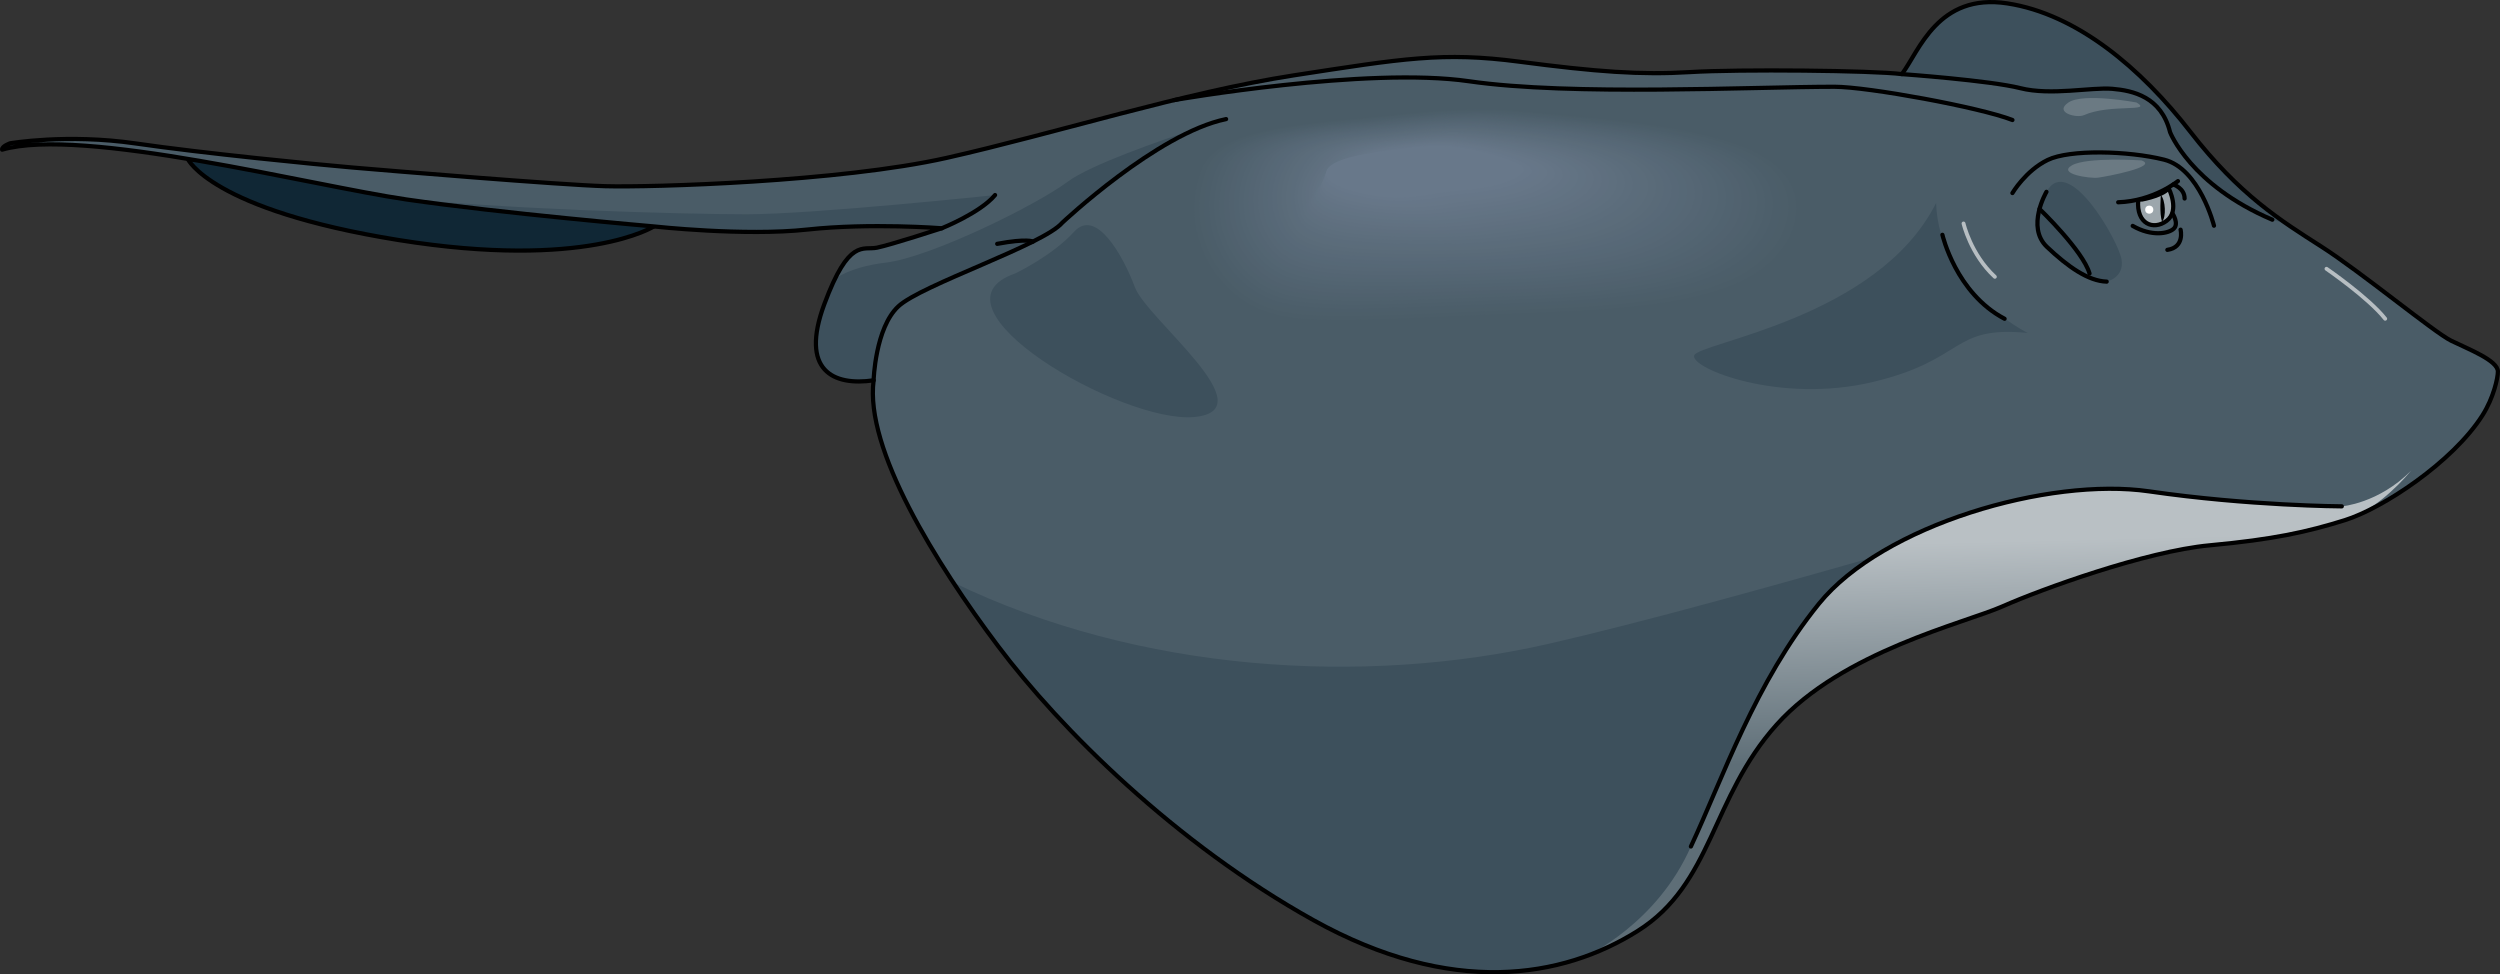 <?xml version="1.0" encoding="utf-8"?>
<!-- Generator: Adobe Illustrator 16.0.0, SVG Export Plug-In . SVG Version: 6.00 Build 0)  -->
<!DOCTYPE svg PUBLIC "-//W3C//DTD SVG 1.1//EN" "http://www.w3.org/Graphics/SVG/1.1/DTD/svg11.dtd">
<svg version="1.1" id="Layer_1" xmlns="http://www.w3.org/2000/svg" xmlns:xlink="http://www.w3.org/1999/xlink" x="0px" y="0px"
	 width="643.572px" height="250.817px" viewBox="0 0 643.572 250.817" enable-background="new 0 0 643.572 250.817"
	 xml:space="preserve">
<rect x="0" y="0" width="643.572" height="250.817" fill="#333333" stroke="none"/>
<g>
	<path fill="#102735" d="M168.322,58.289c0,0-17.557,11.251-65.786,3.491c-48.229-7.76-54.208-20.884-54.208-20.884
		S152.946,51.415,168.322,58.289z"/>
	
		<path fill="none" stroke="#000000" stroke-width="1.089" stroke-linecap="round" stroke-linejoin="round" stroke-miterlimit="10" d="
		M168.322,58.289c0,0-17.557,11.251-65.786,3.491c-48.229-7.76-54.208-20.884-54.208-20.884S152.946,51.415,168.322,58.289z"/>
	<path fill="#4A5C67" d="M643.027,95.652c0.002,1.599-2.517,7.258-3.344,10.29c-0.827,3.033-7.557,9.383-11.431,12.981
		c-3.222,2.992-14.891,11.947-24.64,14.988c-9.748,3.041-18.332,4.944-34.782,6.47c-16.449,1.526-43.492,11.353-53.276,15.695
		c-9.785,4.343-41.273,11.603-58.196,30.468c-16.923,18.866-16.426,40.958-35.814,53.135c-19.389,12.176-47.888,16.971-83.404-2.793
		c-35.518-19.762-65.212-49.272-81.233-70.598c-16.022-21.325-34.315-50.688-32.013-68.382
		c-10.404,1.513-19.041-2.498-12.695-19.603c6.345-17.104,9.994-13.819,13.541-14.542c3.545-0.722,16.691-4.999,16.691-4.999
		s-18.369-1.438-34.591,0.328c-16.22,1.766-39.518-0.803-39.518-0.803s-39.414-3.402-63.671-6.936
		C80.395,47.819,21.099,32.575,0.553,38.528c-0.153-0.849,2.025-1.633,2.025-1.633s14.683-2.539,32.336,0.032
		c17.654,2.572,46.42,5.386,55.662,6.183c9.241,0.795,53.432,4.48,65.219,4.822c11.785,0.339,60.438-1.105,87.9-7.288
		c27.461-6.184,61.367-16.934,89.383-21.248c28.015-4.313,38.323-6.114,58.037-3.517c19.715,2.596,31.288,3.456,43.924,2.682
		c12.636-0.773,47.128-0.428,54.56,0.517c4.438-5.903,9.244-20.947,27.149-18.202c17.903,2.747,34.445,16.717,47.074,33.006
		c12.627,16.289,23.356,22.944,33.679,29.541c10.324,6.595,29.118,22.132,33.483,24.281
		C635.351,89.854,643.025,92.762,643.027,95.652z"/>
	<path fill="#3D505C" d="M100.229,50.648c1.571,0.266,3.06,0.506,4.423,0.705c24.257,3.533,63.671,6.936,63.671,6.936
		s23.298,2.568,39.518,0.803c16.222-1.766,34.591-0.328,34.591-0.328s9.938-3.966,13.725-8.551c0,0-46.74,4.946-63.984,4.946
		C175.673,55.159,126.504,53.785,100.229,50.648z"/>
	<g>
		<path fill="#3D505C" d="M274.864,46.767c-8.294,6.162-35.437,19.497-46.922,20.854c-4.321,0.511-9.047,1.631-12.959,4.068
			c-0.869,1.77-1.794,3.943-2.785,6.615c-6.346,17.104,2.291,21.115,12.695,19.603c0,0,0.403-13.474,6.351-19.029
			c5.946-5.557,37.355-15.843,42.224-21.557c0,0,18.665-17.553,35.16-24.426C298.604,36.188,280.718,42.418,274.864,46.767z"/>
		<path fill="#3D505C" d="M308.628,32.896c4.18-1.373,7.002-2.238,7.002-2.238C313.385,31.118,311.029,31.895,308.628,32.896z"/>
	</g>
	<path fill="#3D505C" d="M521.98,85.709c0,0-22.868-11.304-23.574-33.457c-14.965,29.808-61.353,35.95-62.284,39.268
		c-0.933,3.318,22.019,12.548,46.053,6.806C506.208,92.582,502.09,83.791,521.98,85.709z"/>
	<path fill="#3D505C" d="M588.707,57.654c-7.683-5.314-15.79-12.041-24.885-23.772c-12.629-16.289-29.171-30.259-47.074-33.006
		c-17.905-2.745-22.711,12.299-27.149,18.202c0,0,22.63,1.625,30.486,3.616c7.857,1.991,18.347-0.29,23.675,0.169
		c5.329,0.458,12.609,2.049,14.878,11.161c0,0,5.206,13.572,26.318,22.533L588.707,57.654z"/>
	<path fill="#3D505C" d="M542.314,125.833c0,0-96.292,29.096-143.703,39.912s-105.289,7.396-153.24-15.818l-0.002,0.001
		c3.77,5.732,7.717,11.276,11.537,16.361c16.021,21.325,45.716,50.836,81.233,70.598c35.517,19.764,64.016,14.969,83.404,2.793
		c19.389-12.177,18.892-34.269,35.814-53.135c16.923-18.865,48.411-26.125,58.196-30.468c8.242-3.658,28.73-11.207,44.817-14.408
		L542.314,125.833z"/>
	<linearGradient id="SVGID_1_" gradientUnits="userSpaceOnUse" x1="513.404" y1="139.314" x2="515.066" y2="207.759">
		<stop  offset="0" style="stop-color:#B9C0C4"/>
		<stop  offset="0.817" style="stop-color:#5E6E77"/>
	</linearGradient>
	<path fill="url(#SVGID_1_)" d="M602.841,130.349c0,0-23.845-0.108-49.607-3.861c-25.765-3.754-68.568,8.673-84.979,28.921
		c-16.411,20.248-25.195,44.744-32.967,62.501c-8.673,19.813-26.755,28.135-27.04,28.265c4.815-1.741,9.253-3.957,13.296-6.494
		c19.389-12.177,18.892-34.269,35.814-53.135c16.923-18.865,48.411-26.125,58.196-30.468c9.784-4.343,36.827-14.169,53.276-15.695
		c16.45-1.525,25.034-3.429,34.782-6.47c6.849-2.136,13.15-8.104,17.1-12.765C612.302,129.634,602.841,130.349,602.841,130.349z"/>
	
		<path fill="none" stroke="#000000" stroke-width="1.089" stroke-linecap="round" stroke-linejoin="round" stroke-miterlimit="10" d="
		M643.027,95.652c0.002,1.599-1.078,6.728-3.983,11.285c-7.685,12.055-25.682,23.934-35.431,26.975
		c-9.748,3.041-18.332,4.944-34.782,6.47c-16.449,1.526-43.492,11.353-53.276,15.695c-9.785,4.343-41.273,11.603-58.196,30.468
		c-16.923,18.866-16.426,40.958-35.814,53.135c-19.389,12.176-47.888,16.971-83.404-2.793
		c-35.518-19.762-65.212-49.272-81.233-70.598c-16.022-21.325-34.315-50.688-32.013-68.382
		c-10.404,1.513-19.041-2.498-12.695-19.603c6.345-17.104,9.994-13.819,13.541-14.542c3.545-0.722,16.691-4.999,16.691-4.999
		s-18.369-1.438-34.591,0.328c-16.22,1.766-39.518-0.803-39.518-0.803s-39.414-3.402-63.671-6.936
		C80.395,47.819,21.099,32.575,0.553,38.528c-0.153-0.849,2.025-1.633,2.025-1.633s14.683-2.539,32.336,0.032
		c17.654,2.572,46.42,5.386,55.662,6.183c9.241,0.795,53.432,4.48,65.219,4.822c11.785,0.339,60.438-1.105,87.9-7.288
		c27.461-6.184,61.367-16.934,89.383-21.248c28.015-4.313,38.323-6.114,58.037-3.517c19.715,2.596,31.288,3.456,43.924,2.682
		c12.636-0.773,47.128-0.428,54.56,0.517c4.438-5.903,9.244-20.947,27.149-18.202c17.903,2.747,34.445,16.717,47.074,33.006
		c12.627,16.289,23.356,22.944,33.679,29.541c10.324,6.595,29.118,22.132,33.483,24.281
		C635.351,89.854,643.025,92.762,643.027,95.652z"/>
	
		<path fill="none" stroke="#000000" stroke-width="1.089" stroke-linecap="round" stroke-linejoin="round" stroke-miterlimit="10" d="
		M602.841,130.349c0,0-23.845-0.108-49.607-3.861c-25.765-3.754-68.568,8.673-84.979,28.921
		c-16.411,20.248-24.773,44.935-32.967,62.501"/>
	
		<path fill="none" stroke="#000000" stroke-width="1.089" stroke-linecap="round" stroke-linejoin="round" stroke-miterlimit="10" d="
		M489.599,19.078c0,0,22.63,1.625,30.486,3.616c7.857,1.991,18.347-0.29,23.675,0.169c5.329,0.458,12.609,2.049,14.878,11.161
		c0,0,5.206,13.572,26.318,22.533"/>
	
		<path fill="none" stroke="#000000" stroke-width="1.089" stroke-linecap="round" stroke-linejoin="round" stroke-miterlimit="10" d="
		M569.942,58.101c0,0-3.675-14.712-12.862-17.003c-9.189-2.292-24.26-2.688-29.953,0.08c-5.694,2.768-9.07,8.518-9.07,8.518"/>
	
		<path fill="none" stroke="#000000" stroke-width="1.089" stroke-linecap="round" stroke-linejoin="round" stroke-miterlimit="10" d="
		M224.894,97.907c0,0,0.403-13.474,6.351-19.029c5.946-5.557,37.355-15.843,42.224-21.557c0,0,24.495-23.038,42.162-26.664"/>
	
		<path fill="none" stroke="#000000" stroke-width="1.089" stroke-linecap="round" stroke-linejoin="round" stroke-miterlimit="10" d="
		M242.431,58.764c0,0,9.938-3.966,13.725-8.551"/>
	
		<path fill="none" stroke="#000000" stroke-width="1.089" stroke-linecap="round" stroke-linejoin="round" stroke-miterlimit="10" d="
		M265.92,62.186c0,0-1.476-0.857-9.209,0.585"/>
	<path fill="#3D505C" d="M526.817,49.382c0,0-5.305,9.023,0.113,14.166s10.688,8.813,15.384,8.952c0,0,4.587-0.989,3.84-5.688
		S532.465,39.212,526.817,49.382z"/>
	
		<path fill="none" stroke="#000000" stroke-width="1.089" stroke-linecap="round" stroke-linejoin="round" stroke-miterlimit="10" d="
		M526.817,49.382c0,0-5.305,9.023,0.113,14.166s10.688,8.813,15.384,8.952"/>
	
		<path fill="none" stroke="#000000" stroke-width="1.089" stroke-linecap="round" stroke-linejoin="round" stroke-miterlimit="10" d="
		M525.034,53.793c0,0,11.184,10.744,12.869,16.613"/>
	
		<path fill="none" stroke="#000000" stroke-width="1.089" stroke-linecap="round" stroke-linejoin="round" stroke-miterlimit="10" d="
		M500.034,60.448c0,0,3.458,15.05,15.998,21.611"/>
	
		<path fill="none" stroke="#000000" stroke-width="1.089" stroke-linecap="round" stroke-linejoin="round" stroke-miterlimit="10" d="
		M302.238,25.769c0,0,49.646-8.682,75.924-4.854s73.178,1.42,94.081,1.42c8.558,0,37.561,5.316,45.813,8.558"/>
	
		<path fill="none" stroke="#000000" stroke-width="1.089" stroke-linecap="round" stroke-linejoin="round" stroke-miterlimit="10" d="
		M560.665,46.626c0,0-6.296,5.147-15.375,5.446"/>
	<path fill="#9CA6AC" d="M558.281,48.472c0,0,2.982,5.759-0.533,8.382c-3.39,2.529-7.823,0.826-7.313-5.324
		C550.436,51.529,556.31,50.691,558.281,48.472z"/>
	
		<path fill="none" stroke="#000000" stroke-width="1.089" stroke-linecap="round" stroke-linejoin="round" stroke-miterlimit="10" d="
		M558.281,48.472c0,0,2.982,5.759-0.533,8.382c-3.39,2.529-7.823,0.826-7.313-5.324C550.436,51.529,556.31,50.691,558.281,48.472z"
		/>
	
		<path fill="none" stroke="#000000" stroke-width="1.089" stroke-linecap="round" stroke-linejoin="round" stroke-miterlimit="10" d="
		M559.301,55.019c0,0,1.671,2.556,0.283,3.85c-1.387,1.294-5.695,2.08-10.561-0.714"/>
	
		<path fill="none" stroke="#000000" stroke-width="1.089" stroke-linecap="round" stroke-linejoin="round" stroke-miterlimit="10" d="
		M561.344,59.124c0,0,1.128,4.537-3.397,5.195"/>
	<path d="M556.268,50.21c0,0-0.433,4.925,0.312,6.825C557.686,55.886,557.463,51.527,556.268,50.21z"/>
	
		<path fill="none" stroke="#000000" stroke-width="1.089" stroke-linecap="round" stroke-linejoin="round" stroke-miterlimit="10" d="
		M559.467,47.483c0,0,2.91,0.946,2.91,3.616"/>
	<g>
		<path fill="#4A5C67" d="M308.238,43.39c4.629-11.243,31.271-11.848,49.218-13.833c12.47-1.381,24.447-2.301,36.998-0.952
			c17.439,1.872,37.122,2.75,53.814,8.381c23.191,7.819,15.194,23.559,13.149,26.545c-6.29,9.194-17.673,15.987-60.071,17.58
			c-59.071,2.221-72.79,5.397-84.766-4.944C307.038,67.927,303.609,54.633,308.238,43.39z"/>
		<path fill="#4B5D68" d="M309.548,43.269c4.577-10.941,30.573-11.543,48.116-13.482c12.187-1.349,23.896-2.247,36.157-0.933
			c17.095,1.826,36.427,2.726,52.772,8.242c22.723,7.665,14.894,22.991,12.819,25.954c-4.456,6.365-11.417,11.56-29.833,14.598
			c-7.646,1.257-17.226,2.172-29.391,2.624c-31.236,1.167-49.661,2.552-61.7,1.961c-0.906-0.045-1.776-0.101-2.612-0.168
			c-8.587-0.688-13.699-2.644-18.507-6.866C308.189,67.135,304.948,54.213,309.548,43.269z"/>
		<path fill="#4C5E69" d="M310.857,43.148c4.526-10.639,29.875-11.239,47.015-13.132c11.904-1.316,23.344-2.191,35.317-0.913
			c16.748,1.781,35.729,2.702,51.73,8.104c22.253,7.509,14.593,22.423,12.488,25.361c-4.454,6.22-11.37,11.302-29.432,14.268
			c-7.559,1.233-16.985,2.157-28.945,2.595c-30.513,1.134-48.679,2.42-60.441,1.771c-0.887-0.05-1.735-0.11-2.551-0.182
			c-8.363-0.72-13.274-2.67-17.88-6.79C309.342,66.344,306.287,53.793,310.857,43.148z"/>
		<path fill="#4C5E6A" d="M312.168,43.028c4.501-10.325,29.177-10.936,45.912-12.782c11.621-1.284,22.793-2.137,34.477-0.893
			c16.403,1.735,35.034,2.678,50.688,7.965c21.784,7.354,14.293,21.856,12.159,24.77c-4.451,6.076-11.324,11.043-29.03,13.938
			c-7.471,1.209-16.746,2.141-28.5,2.565c-29.79,1.1-47.696,2.289-59.185,1.581c-0.865-0.055-1.693-0.121-2.487-0.196
			c-8.14-0.769-12.85-2.698-17.254-6.714C310.494,65.553,307.652,53.385,312.168,43.028z"/>
		<path fill="#4D5F6B" d="M313.478,42.908c4.458-10.019,28.479-10.631,44.811-12.432c11.338-1.251,22.241-2.083,33.636-0.874
			c16.059,1.689,34.339,2.654,49.646,7.827c21.314,7.199,13.994,21.289,11.829,24.178c-4.446,5.932-11.277,10.784-28.629,13.608
			c-7.383,1.186-16.506,2.126-28.054,2.537c-29.067,1.066-46.715,2.157-57.927,1.391c-0.845-0.06-1.652-0.131-2.425-0.21
			c-7.917-0.805-12.425-2.724-16.628-6.639C311.647,64.762,309,52.969,313.478,42.908z"/>
		<path fill="#4E606C" d="M314.787,42.787c4.415-9.712,27.781-10.327,43.709-12.082c11.056-1.219,21.689-2.028,32.795-0.853
			c15.713,1.643,33.643,2.63,48.605,7.688c20.845,7.044,13.695,20.722,11.498,23.587c-4.439,5.788-11.23,10.525-28.227,13.279
			c-7.295,1.162-16.267,2.11-27.609,2.508c-28.344,1.031-45.732,2.025-56.668,1.2c-0.824-0.064-1.611-0.141-2.363-0.224
			c-7.692-0.843-11.998-2.751-16.001-6.563C312.801,63.971,310.348,52.554,314.787,42.787z"/>
		<path fill="#4F616D" d="M316.097,42.667c4.372-9.406,27.083-10.023,42.606-11.731c10.773-1.187,21.139-1.974,31.956-0.833
			c15.367,1.597,32.946,2.606,47.563,7.55c20.376,6.889,13.397,20.154,11.168,22.995c-4.431,5.646-11.184,10.267-27.824,12.95
			c-7.207,1.138-16.027,2.094-27.164,2.479c-27.621,0.998-44.751,1.894-55.41,1.009c-0.805-0.069-1.57-0.151-2.301-0.237
			c-7.469-0.882-11.572-2.777-15.375-6.487C313.956,63.181,311.694,52.138,316.097,42.667z"/>
		<path fill="#50616E" d="M317.406,42.546c4.328-9.099,26.386-9.719,41.505-11.381c10.49-1.154,20.587-1.918,31.115-0.813
			c15.022,1.551,32.251,2.583,46.521,7.411c19.907,6.734,13.1,19.587,10.838,22.403c-4.421,5.504-11.137,10.008-27.423,12.62
			c-7.119,1.114-15.787,2.079-26.719,2.45c-26.898,0.963-43.769,1.762-54.151,0.819c-0.784-0.074-1.529-0.161-2.238-0.251
			c-7.246-0.92-11.146-2.803-14.749-6.411C315.111,62.39,313.041,51.723,317.406,42.546z"/>
		<path fill="#51626F" d="M318.717,42.425c4.284-8.792,25.687-9.415,40.402-11.03c10.208-1.122,20.035-1.864,30.274-0.794
			c14.678,1.505,31.556,2.559,45.479,7.273c19.438,6.579,12.804,19.02,10.508,21.812c-4.409,5.363-11.084,9.784-27.021,12.29
			c-7.029,1.105-15.548,2.063-26.273,2.42c-26.176,0.93-42.789,1.654-52.895,0.629c-0.763-0.077-1.486-0.171-2.175-0.265
			c-7.022-0.958-10.72-2.829-14.123-6.335C316.269,61.6,314.389,51.307,318.717,42.425z"/>
		<path fill="#516370" d="M320.025,42.305c4.241-8.486,24.99-9.111,39.302-10.68c9.925-1.09,19.484-1.81,29.435-0.774
			c14.331,1.459,30.858,2.535,44.437,7.134c18.969,6.425,12.507,18.454,10.178,21.22c-4.396,5.223-11.038,9.527-26.619,11.96
			c-6.94,1.083-15.308,2.048-25.828,2.392c-25.453,0.896-41.808,1.524-51.637,0.438c-0.743-0.082-1.445-0.181-2.113-0.279
			c-6.798-0.996-10.291-2.854-13.496-6.26C317.427,60.81,315.734,50.892,320.025,42.305z"/>
		<path fill="#526471" d="M321.336,42.185c4.196-8.179,24.292-8.807,38.199-10.33c9.642-1.057,18.933-1.755,28.594-0.754
			c13.986,1.414,30.163,2.511,43.395,6.996c18.499,6.27,12.211,17.886,9.848,20.628c-4.382,5.083-10.991,9.273-26.218,11.631
			c-6.853,1.061-15.067,2.032-25.383,2.362c-24.729,0.862-40.825,1.395-50.378,0.248c-0.723-0.087-1.404-0.191-2.051-0.293
			c-6.574-1.034-9.862-2.879-12.87-6.184C318.586,60.021,317.081,50.477,321.336,42.185z"/>
		<path fill="#536572" d="M322.646,42.064c4.151-7.872,23.594-8.502,37.098-9.979c9.359-1.025,18.381-1.7,27.753-0.735
			c13.642,1.368,29.468,2.487,42.353,6.857c18.03,6.115,11.916,17.32,9.518,20.037c-4.365,4.945-10.944,9.017-25.815,11.301
			c-6.765,1.039-14.828,2.017-24.938,2.333c-24.007,0.828-39.845,1.266-49.12,0.058c-0.702-0.091-1.363-0.201-1.988-0.307
			c-6.35-1.071-9.434-2.903-12.244-6.108C319.746,59.232,318.427,50.063,322.646,42.064z"/>
		<path fill="#546573" d="M323.955,41.943c4.107-7.565,22.896-8.198,35.996-9.629c9.076-0.993,17.829-1.646,26.912-0.715
			c13.296,1.322,28.771,2.463,41.312,6.719c17.561,5.96,11.621,16.754,9.187,19.445c-4.348,4.807-10.897,8.761-25.414,10.971
			c-6.677,1.017-14.588,2.001-24.491,2.304c-23.284,0.794-38.864,1.137-47.862-0.133c-0.682-0.096-1.322-0.211-1.927-0.32
			c-6.125-1.108-9.003-2.926-11.617-6.032C320.907,58.444,319.772,49.648,323.955,41.943z"/>
		<path fill="#556674" d="M325.266,41.823c4.062-7.258,22.197-7.894,34.894-9.279c8.793-0.96,17.277-1.591,26.072-0.695
			c12.95,1.277,28.075,2.439,40.269,6.581c17.092,5.805,11.327,16.187,8.856,18.853c-4.328,4.67-10.85,8.505-25.012,10.642
			c-6.589,0.994-14.349,1.985-24.047,2.275c-22.561,0.76-37.882,1.008-46.604-0.323c-0.661-0.101-1.28-0.221-1.863-0.334
			c-5.901-1.146-8.572-2.949-10.991-5.957C322.07,57.658,321.118,49.234,325.266,41.823z"/>
		<path fill="#566775" d="M326.575,41.702c4.016-6.951,21.5-7.59,33.792-8.928c8.511-0.928,16.726-1.537,25.231-0.675
			c12.605,1.23,27.38,2.415,39.227,6.441c16.623,5.65,11.034,15.622,8.526,18.262c-4.308,4.534-10.803,8.248-24.609,10.312
			c-6.5,0.972-14.11,1.951-23.602,2.247c-21.839,0.681-36.901,0.878-45.347-0.514c-0.641-0.105-1.238-0.231-1.801-0.348
			c-5.677-1.184-8.141-2.97-10.365-5.88C323.235,56.873,322.463,48.819,326.575,41.702z"/>
		<path fill="#566876" d="M327.885,41.582c3.97-6.644,20.802-7.286,32.69-8.578c8.228-0.896,16.175-1.482,24.391-0.656
			c12.26,1.185,26.684,2.391,38.186,6.303c16.153,5.495,10.741,15.057,8.196,17.67c-4.285,4.399-10.757,7.991-24.209,9.982
			c-6.412,0.949-13.87,1.934-23.155,2.217c-21.117,0.645-35.92,0.748-44.089-0.704c-0.621-0.11-1.197-0.241-1.739-0.362
			c-5.451-1.219-7.707-2.99-9.738-5.805C324.403,56.089,323.808,48.405,327.885,41.582z"/>
		<path fill="#576877" d="M329.194,41.461c3.924-6.336,20.104-6.982,31.589-8.228c7.944-0.863,15.621-1.411,23.55-0.636
			c11.912,1.164,25.988,2.367,37.144,6.165c15.684,5.34,10.45,14.493,7.866,17.079c-4.262,4.266-10.71,7.734-23.807,9.652
			c-6.324,0.926-13.631,1.917-22.711,2.188c-20.394,0.609-34.938,0.619-42.83-0.895c-0.601-0.115-1.156-0.25-1.677-0.375
			c-5.228-1.254-7.272-3.009-9.112-5.729C325.571,55.308,325.151,47.991,329.194,41.461z"/>
		<path fill="#586978" d="M330.504,41.341c3.876-6.028,19.406-6.678,30.487-7.877c7.662-0.831,15.069-1.355,22.71-0.616
			c11.566,1.12,25.292,2.343,36.101,6.026c15.215,5.185,10.159,13.927,7.536,16.486c-4.237,4.133-10.663,7.478-23.405,9.323
			c-6.236,0.903-13.391,1.9-22.265,2.159c-19.671,0.574-33.958,0.488-41.572-1.085c-0.581-0.12-1.115-0.26-1.614-0.389
			c-5.003-1.291-6.837-3.024-8.486-5.653C326.742,54.531,326.494,47.577,330.504,41.341z"/>
		<path fill="#596A78" d="M331.813,41.22c3.827-5.721,18.709-6.374,29.385-7.527c7.38-0.798,14.519-1.3,21.87-0.596
			c11.222,1.075,24.597,2.319,35.06,5.888c14.745,5.03,9.868,13.364,7.205,15.895c-4.21,4.001-10.615,7.22-23.003,8.994
			c-6.148,0.88-13.151,1.884-21.819,2.13c-18.948,0.538-32.978,0.359-40.315-1.275c-0.56-0.125-1.073-0.271-1.552-0.403
			c-4.776-1.327-6.399-3.038-7.86-5.578C327.913,53.758,327.837,47.164,331.813,41.22z"/>
		<path fill="#5A6B79" d="M333.124,41.1c3.778-5.413,18.011-6.069,28.282-7.177c7.097-0.766,13.967-1.245,21.029-0.577
			c10.876,1.03,23.9,2.295,34.018,5.749c14.276,4.875,9.578,12.801,6.875,15.304c-4.183,3.872-10.569,6.961-22.601,8.664
			c-6.061,0.857-12.912,1.868-21.375,2.101c-18.226,0.503-31.996,0.229-39.057-1.465c-0.539-0.129-1.032-0.28-1.489-0.417
			c-4.551-1.363-5.961-3.048-7.234-5.502C329.086,52.989,329.18,46.75,333.124,41.1z"/>
		<path fill="#5B6C7A" d="M334.434,40.979c3.729-5.105,17.313-5.765,27.181-6.826c6.814-0.734,13.415-1.191,20.189-0.557
			c10.53,0.985,23.204,2.271,32.975,5.611c13.808,4.72,9.29,12.238,6.545,14.711c-4.153,3.742-10.522,6.703-22.199,8.334
			c-5.973,0.834-12.672,1.851-20.929,2.072c-17.503,0.468-31.016,0.097-37.799-1.656c-0.52-0.134-0.991-0.29-1.427-0.431
			c-4.325-1.399-5.522-3.055-6.608-5.426C330.261,52.227,330.521,46.336,334.434,40.979z"/>
		<path fill="#5B6C7B" d="M335.743,40.859c3.679-4.799,16.615-5.461,26.079-6.477c6.531-0.701,12.864-1.135,19.349-0.537
			c10.186,0.94,22.509,2.248,31.933,5.472c13.339,4.565,9.002,11.678,6.216,14.12c-4.124,3.615-10.477,6.444-21.798,8.004
			c-5.885,0.811-12.433,1.835-20.484,2.043c-16.779,0.434-30.033-0.033-36.54-1.846c-0.499-0.139-0.949-0.299-1.364-0.444
			c-4.1-1.434-5.081-3.057-5.982-5.351C331.434,51.472,331.861,45.923,335.743,40.859z"/>
		<path fill="#5C6D7C" d="M337.053,40.738c3.627-4.491,15.917-5.157,24.978-6.126c6.248-0.669,12.313-1.081,18.508-0.518
			c9.84,0.895,21.813,2.224,30.892,5.334c12.868,4.41,8.714,11.117,5.885,13.528c-4.093,3.488-10.43,6.185-21.396,7.675
			c-5.797,0.788-12.192,1.819-20.038,2.014c-16.056,0.399-29.053-0.164-35.282-2.037c-0.479-0.144-0.908-0.309-1.303-0.458
			c-3.874-1.464-4.64-3.052-5.355-5.275C332.604,50.728,333.2,45.509,337.053,40.738z"/>
		<path fill="#5D6E7D" d="M338.362,40.618c3.574-4.185,15.22-4.853,23.876-5.775c5.966-0.637,11.761-1.026,17.667-0.498
			c9.495,0.849,21.117,2.2,29.85,5.195c12.399,4.255,8.428,10.558,5.555,12.937c-4.061,3.363-10.383,5.925-20.994,7.345
			c-5.709,0.764-11.953,1.803-19.593,1.985c-15.333,0.366-28.072-0.296-34.024-2.228c-0.458-0.149-0.867-0.318-1.24-0.472
			c-3.648-1.498-4.597-2.981-4.729-5.199C333.079,50.23,334.538,45.095,338.362,40.618z"/>
		<path fill="#5E6F7E" d="M339.673,40.497c3.52-3.877,14.521-4.548,22.773-5.425c5.683-0.604,11.209-0.971,16.827-0.478
			c9.149,0.804,20.421,2.176,28.807,5.057c11.931,4.1,8.142,9.999,5.225,12.345c-4.027,3.239-10.336,5.666-20.592,7.016
			c-5.621,0.74-11.714,1.787-19.148,1.956c-14.609,0.332-27.092-0.427-32.767-2.417c-0.438-0.154-0.824-0.328-1.177-0.486
			c-3.422-1.531-4.183-2.998-4.104-5.123C334.211,49.461,335.875,44.681,339.673,40.497z"/>
		<path fill="#5F6F7F" d="M340.982,40.376c3.465-3.572,13.823-4.244,21.672-5.075c5.399-0.572,10.657-0.917,15.986-0.458
			c8.804,0.759,19.725,2.152,27.766,4.918c11.461,3.945,7.856,9.441,4.894,11.753c-3.994,3.117-10.29,5.405-20.19,6.686
			c-5.533,0.716-11.474,1.771-18.702,1.927c-13.887,0.299-26.111-0.559-31.509-2.608c-0.417-0.159-0.783-0.337-1.115-0.5
			c-3.196-1.561-3.768-3.013-3.477-5.047C335.344,48.692,337.21,44.266,340.982,40.376z"/>
		<path fill="#607080" d="M342.292,40.256c3.407-3.267,13.125-3.94,20.57-4.724c5.117-0.54,10.105-0.863,15.146-0.438
			c8.459,0.712,19.029,2.128,26.724,4.78c10.992,3.79,7.572,8.885,4.563,11.162c-3.959,2.996-10.243,5.144-19.788,6.356
			c-5.445,0.691-11.234,1.756-18.257,1.898c-13.164,0.267-25.131-0.691-30.251-2.798c-0.397-0.164-0.742-0.347-1.053-0.513
			c-2.971-1.592-3.354-3.029-2.851-4.972C336.476,47.922,338.544,43.851,342.292,40.256z"/>
		<path fill="#617181" d="M343.602,40.136c3.349-2.964,12.428-3.636,19.469-4.375c4.834-0.507,9.555-0.809,14.306-0.418
			c8.113,0.667,18.333,2.104,25.681,4.641c10.523,3.635,7.289,8.331,4.234,10.57c-3.924,2.876-10.198,4.883-19.387,6.026
			c-5.357,0.667-10.993,1.74-17.813,1.869c-12.44,0.234-24.147-0.826-28.992-2.989c-0.378-0.168-0.7-0.355-0.99-0.527
			c-2.744-1.622-2.94-3.045-2.225-4.896C337.607,47.153,339.876,43.434,343.602,40.136z"/>
		<path fill="#617282" d="M344.911,40.015c3.287-2.661,11.73-3.332,18.367-4.024c4.551-0.475,9.004-0.755,13.465-0.399
			c7.769,0.62,17.637,2.08,24.64,4.502c10.053,3.48,7.005,7.778,3.903,9.979c-3.888,2.758-10.152,4.622-18.985,5.697
			c-5.271,0.642-10.753,1.726-17.366,1.84c-11.718,0.203-23.167-0.959-27.734-3.179c-0.357-0.173-0.659-0.365-0.929-0.541
			c-2.52-1.647-2.525-3.061-1.598-4.82C338.74,46.384,341.205,43.015,344.911,40.015z"/>
		<path fill="#627383" d="M346.222,39.895c3.225-2.361,11.031-3.028,17.265-3.673c4.269-0.443,8.452-0.702,12.624-0.379
			c7.424,0.573,16.941,2.056,23.598,4.364c9.584,3.325,6.724,7.226,3.573,9.387c-3.851,2.642-10.106,4.359-18.583,5.367
			c-5.183,0.616-10.514,1.71-16.921,1.811c-10.995,0.172-22.188-1.09-26.478-3.369c-0.336-0.178-0.617-0.374-0.865-0.555
			c-2.295-1.674-2.111-3.077-0.972-4.744C339.872,45.614,342.533,42.595,346.222,39.895z"/>
		<path fill="#637384" d="M347.531,39.774c3.16-2.063,10.334-2.724,16.162-3.323c3.986-0.41,7.901-0.648,11.784-0.359
			c7.079,0.526,16.246,2.032,22.556,4.226c9.115,3.17,6.443,6.676,3.243,8.795c-3.814,2.526-10.06,4.096-18.182,5.038
			c-5.095,0.59-10.273,1.696-16.476,1.781c-10.271,0.142-21.206-1.224-25.219-3.56c-0.315-0.184-0.575-0.382-0.803-0.569
			c-2.071-1.699-1.697-3.092-0.346-4.668C341.005,44.845,343.859,42.171,347.531,39.774z"/>
		<path fill="#647485" d="M348.841,39.653c3.096-1.769,9.636-2.419,15.061-2.973c3.703-0.378,7.35-0.595,10.944-0.34
			c6.733,0.478,15.55,2.008,21.513,4.087c8.646,3.015,6.162,6.127,2.913,8.203c-3.776,2.413-10.014,3.833-17.779,4.708
			c-5.008,0.564-10.034,1.682-16.03,1.752c-9.55,0.112-20.223-1.362-23.961-3.75c-0.296-0.189-0.534-0.391-0.74-0.583
			c-1.85-1.723-1.02-2.873,0.28-4.593C342.464,44.283,345.184,41.743,348.841,39.653z"/>
		<path fill="#657586" d="M350.15,39.533c3.028-1.478,8.938-2.115,13.959-2.623c3.421-0.346,6.798-0.542,10.104-0.319
			c6.388,0.43,14.854,1.984,20.472,3.948c8.177,2.86,5.882,5.581,2.582,7.612c-3.739,2.301-9.968,3.569-17.377,4.378
			c-4.92,0.538-9.795,1.669-15.586,1.724c-8.825,0.083-19.239-1.498-22.702-3.941c-0.275-0.194-0.494-0.399-0.679-0.596
			c-1.631-1.742-0.676-2.909,0.907-4.517C343.498,43.505,346.507,41.311,350.15,39.533z"/>
		<path fill="#667687" d="M351.46,39.413c2.963-1.192,8.24-1.812,12.857-2.272c3.138-0.313,6.247-0.489,9.263-0.3
			c6.044,0.38,14.158,1.96,19.43,3.81c7.708,2.705,5.604,5.038,2.253,7.02c-3.701,2.19-9.923,3.303-16.977,4.048
			c-4.832,0.51-9.555,1.657-15.14,1.695c-8.103,0.055-18.256-1.634-21.444-4.131c-0.255-0.199-0.454-0.407-0.616-0.61
			c-1.413-1.763-0.329-2.966,1.533-4.441C344.547,42.705,347.829,40.874,351.46,39.413z"/>
		<path fill="#667688" d="M352.771,39.292c2.896-0.91,7.542-1.507,11.755-1.922c2.854-0.281,5.696-0.438,8.422-0.28
			c5.699,0.33,13.463,1.937,18.388,3.671c7.238,2.55,5.325,4.496,1.923,6.429c-3.665,2.082-9.876,3.038-16.574,3.719
			c-4.745,0.482-9.315,1.646-14.694,1.666c-7.38,0.028-17.275-1.768-20.188-4.321c-0.233-0.204-0.413-0.416-0.553-0.624
			c-1.2-1.784,0.029-3.036,2.159-4.365C345.613,41.887,349.152,40.429,352.771,39.292z"/>
		<path fill="#677789" d="M354.08,39.171c2.834-0.634,6.844-1.203,10.653-1.572c2.572-0.249,5.145-0.39,7.582-0.26
			c5.354,0.269,12.766,1.913,17.346,3.533c6.769,2.395,5.046,3.956,1.592,5.836c-3.627,1.975-9.831,2.765-16.173,3.389
			c-4.658,0.448-9.075,1.643-14.249,1.637c-6.656,0.012-16.286-1.908-18.929-4.512c-0.213-0.21-0.373-0.424-0.491-0.638
			c-0.992-1.802,0.402-3.112,2.786-4.29C346.697,41.06,350.479,39.977,354.08,39.171z"/>
		<path fill="#68788A" d="M342.003,46.193c-0.191-0.216-0.335-0.432-0.429-0.651c-1.64-3.777,6.893-5.588,13.815-6.491
			c4.642-0.605,10.947-1.699,16.293-1.462c5.009,0.223,12.07,1.889,16.304,3.395c6.3,2.24,4.769,3.419,1.262,5.245
			c-3.59,1.869-9.784,2.506-15.771,3.06c-4.57,0.424-8.836,1.627-13.804,1.607C353.74,50.873,344.382,48.843,342.003,46.193z"/>
	</g>
	<path fill="#6B7A83" d="M551.265,41.291c0,0-14.121-0.925-17.904,1.279c-3.782,2.204,4.641,3.443,6.759,3.163
		C542.238,45.453,555.945,42.886,551.265,41.291z"/>
	<path fill="#6B7A83" d="M549.971,26.377c0,0-13.658-2.574-17.488,0c-3.829,2.574,2.065,4.111,3.973,3.266
		C543.211,26.648,554.409,28.943,549.971,26.377z"/>
	<circle fill="#FFFFFF" cx="553.278" cy="53.973" r="1.045"/>
	<path opacity="0.6" fill="none" stroke="#FFFFFF" stroke-linecap="round" stroke-linejoin="round" stroke-miterlimit="10" d="
		M505.468,57.531c0,0,1.811,7.939,8.064,13.723"/>
	<path opacity="0.6" fill="none" stroke="#FFFFFF" stroke-linecap="round" stroke-linejoin="round" stroke-miterlimit="10" d="
		M598.908,69.194c0,0,10.861,7.466,15.109,12.865"/>
	<path fill="#3D505C" d="M261.315,70.406c0,0,9.544-4.527,15.192-10.754s12.582,6.098,15.663,14.314s33.99,31.584,15.326,33.381
		S236.879,78.871,261.315,70.406z"/>
</g>
</svg>
